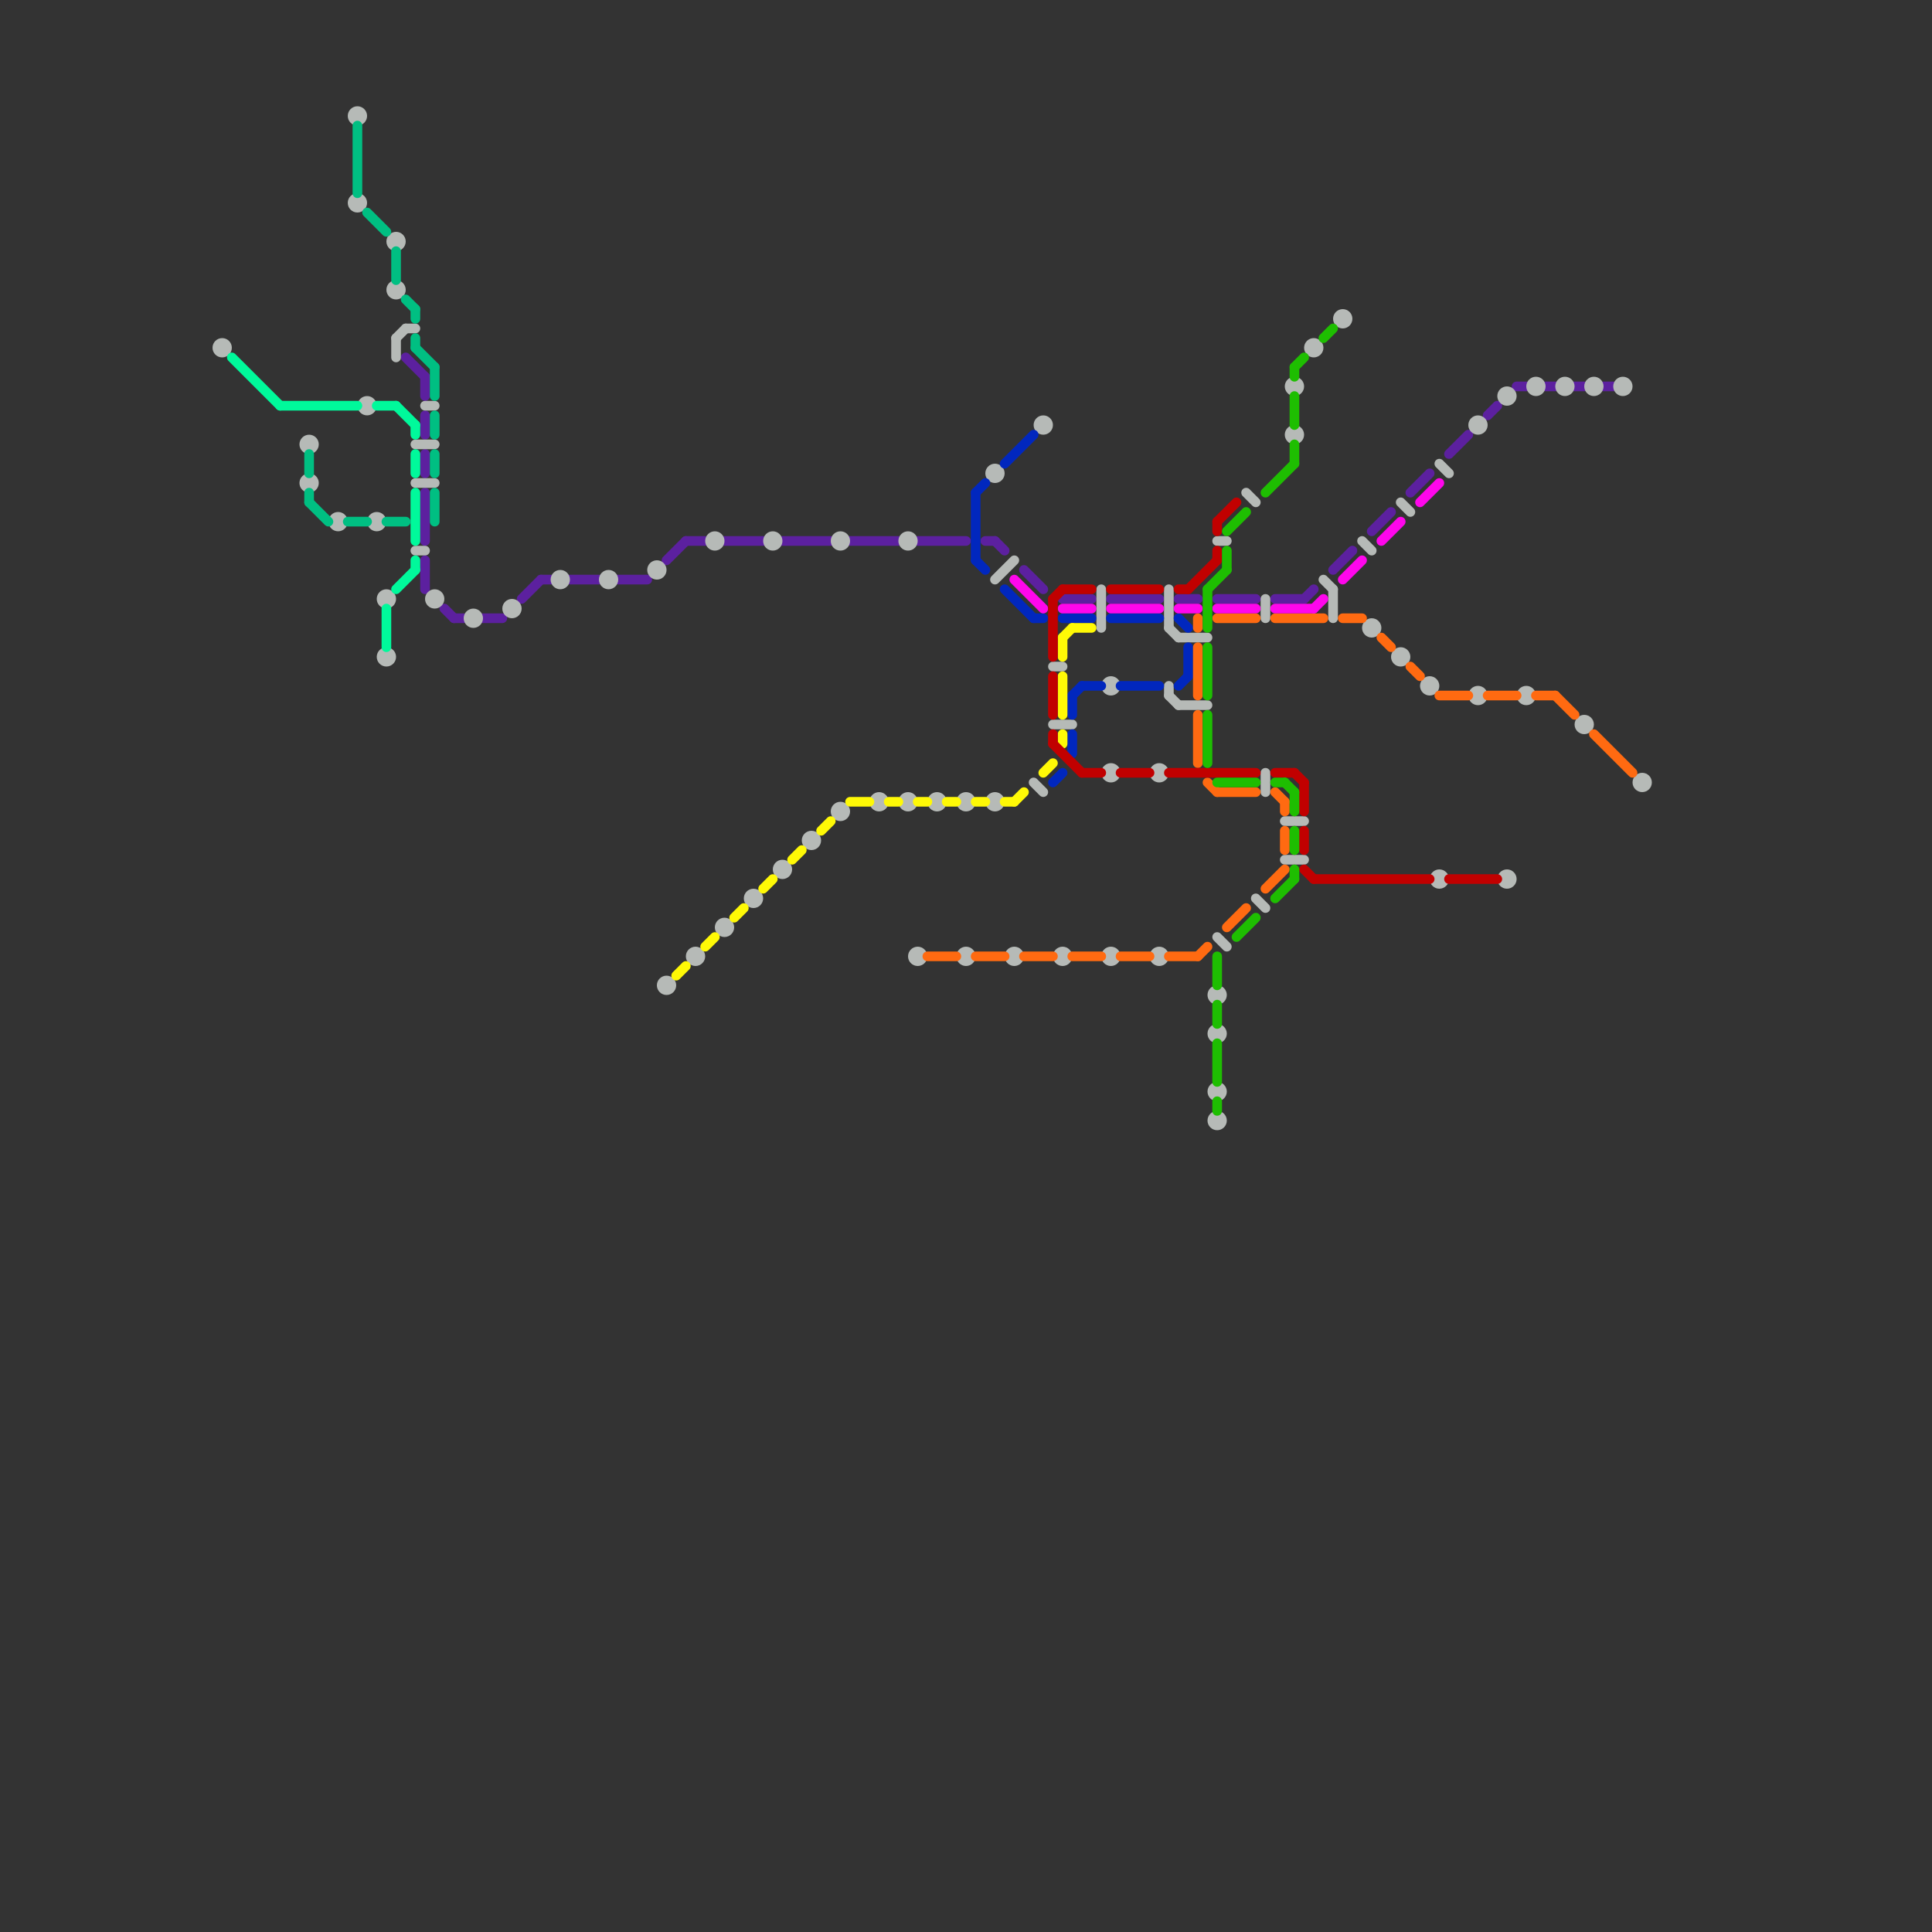 
<svg version="1.1" xmlns="http://www.w3.org/2000/svg" viewBox="0 0 200 200">
<rect x="0" y="0" width="200" height="200" fill="#333333" stroke="none"/>
<style>line { stroke-width: 1; fill: none; stroke-linecap: round; stroke-linejoin: round; } .c0 { stroke: #5c209f } .c1 { stroke: #b6bab7 } .c2 { stroke: #0127be } .c3 { stroke: #fff906 } .c4 { stroke: #ff6a11 } .c5 { stroke: #ff06ec } .c6 { stroke: #c10000 } .c7 { stroke: #1ebe01 } .c8 { stroke: #00f99b } .c9 { stroke: #00bf82 }</style><line class="c0" x1="44" y1="58" x2="44" y2="61"/><line class="c0" x1="44" y1="39" x2="44" y2="41"/><line class="c0" x1="142" y1="55" x2="144" y2="53"/><line class="c0" x1="54" y1="62" x2="56" y2="60"/><line class="c0" x1="56" y1="60" x2="57" y2="60"/><line class="c0" x1="132" y1="62" x2="135" y2="62"/><line class="c0" x1="103" y1="56" x2="104" y2="57"/><line class="c0" x1="81" y1="56" x2="86" y2="56"/><line class="c0" x1="102" y1="56" x2="103" y2="56"/><line class="c0" x1="50" y1="64" x2="52" y2="64"/><line class="c0" x1="163" y1="40" x2="164" y2="40"/><line class="c0" x1="69" y1="58" x2="71" y2="56"/><line class="c0" x1="115" y1="62" x2="120" y2="62"/><line class="c0" x1="44" y1="51" x2="44" y2="56"/><line class="c0" x1="138" y1="59" x2="140" y2="57"/><line class="c0" x1="110" y1="62" x2="113" y2="62"/><line class="c0" x1="126" y1="62" x2="130" y2="62"/><line class="c0" x1="122" y1="62" x2="124" y2="62"/><line class="c0" x1="44" y1="43" x2="44" y2="45"/><line class="c0" x1="88" y1="56" x2="93" y2="56"/><line class="c0" x1="75" y1="56" x2="79" y2="56"/><line class="c0" x1="47" y1="64" x2="48" y2="64"/><line class="c0" x1="46" y1="63" x2="47" y2="64"/><line class="c0" x1="154" y1="43" x2="155" y2="42"/><line class="c0" x1="160" y1="40" x2="161" y2="40"/><line class="c0" x1="135" y1="62" x2="136" y2="61"/><line class="c0" x1="71" y1="56" x2="73" y2="56"/><line class="c0" x1="59" y1="60" x2="62" y2="60"/><line class="c0" x1="157" y1="40" x2="158" y2="40"/><line class="c0" x1="106" y1="59" x2="108" y2="61"/><line class="c0" x1="166" y1="40" x2="167" y2="40"/><line class="c0" x1="44" y1="47" x2="44" y2="49"/><line class="c0" x1="150" y1="47" x2="152" y2="45"/><line class="c0" x1="42" y1="37" x2="44" y2="39"/><line class="c0" x1="146" y1="51" x2="148" y2="49"/><line class="c0" x1="95" y1="56" x2="100" y2="56"/><line class="c0" x1="64" y1="60" x2="67" y2="60"/><line class="c1" x1="122" y1="73" x2="125" y2="73"/><line class="c1" x1="121" y1="61" x2="121" y2="65"/><line class="c1" x1="121" y1="65" x2="122" y2="66"/><line class="c1" x1="43" y1="50" x2="45" y2="50"/><line class="c1" x1="122" y1="66" x2="125" y2="66"/><line class="c1" x1="121" y1="71" x2="121" y2="72"/><line class="c1" x1="42" y1="34" x2="43" y2="34"/><line class="c1" x1="41" y1="35" x2="41" y2="37"/><line class="c1" x1="103" y1="60" x2="105" y2="58"/><line class="c1" x1="138" y1="61" x2="138" y2="64"/><line class="c1" x1="149" y1="48" x2="150" y2="49"/><line class="c1" x1="133" y1="85" x2="135" y2="85"/><line class="c1" x1="44" y1="42" x2="45" y2="42"/><line class="c1" x1="109" y1="69" x2="110" y2="69"/><line class="c1" x1="121" y1="72" x2="122" y2="73"/><line class="c1" x1="43" y1="57" x2="44" y2="57"/><line class="c1" x1="131" y1="62" x2="131" y2="64"/><line class="c1" x1="109" y1="75" x2="111" y2="75"/><line class="c1" x1="141" y1="56" x2="142" y2="57"/><line class="c1" x1="130" y1="93" x2="131" y2="94"/><line class="c1" x1="137" y1="60" x2="138" y2="61"/><line class="c1" x1="126" y1="97" x2="127" y2="98"/><line class="c1" x1="129" y1="51" x2="130" y2="52"/><line class="c1" x1="114" y1="61" x2="114" y2="65"/><line class="c1" x1="133" y1="89" x2="135" y2="89"/><line class="c1" x1="41" y1="35" x2="42" y2="34"/><line class="c1" x1="145" y1="52" x2="146" y2="53"/><line class="c1" x1="126" y1="56" x2="127" y2="56"/><line class="c1" x1="43" y1="46" x2="45" y2="46"/><line class="c1" x1="107" y1="81" x2="108" y2="82"/><line class="c1" x1="131" y1="80" x2="131" y2="82"/><circle cx="80" cy="56" r="1" fill="#b6bab7" /><circle cx="45" cy="62" r="1" fill="#b6bab7" /><circle cx="162" cy="40" r="1" fill="#b6bab7" /><circle cx="156" cy="91" r="1" fill="#b6bab7" /><circle cx="32" cy="46" r="1" fill="#b6bab7" /><circle cx="136" cy="36" r="1" fill="#b6bab7" /><circle cx="120" cy="80" r="1" fill="#b6bab7" /><circle cx="84" cy="87" r="1" fill="#b6bab7" /><circle cx="37" cy="12" r="1" fill="#b6bab7" /><circle cx="115" cy="99" r="1" fill="#b6bab7" /><circle cx="148" cy="71" r="1" fill="#b6bab7" /><circle cx="37" cy="21" r="1" fill="#b6bab7" /><circle cx="100" cy="83" r="1" fill="#b6bab7" /><circle cx="95" cy="99" r="1" fill="#b6bab7" /><circle cx="35" cy="54" r="1" fill="#b6bab7" /><circle cx="91" cy="83" r="1" fill="#b6bab7" /><circle cx="39" cy="54" r="1" fill="#b6bab7" /><circle cx="110" cy="99" r="1" fill="#b6bab7" /><circle cx="149" cy="91" r="1" fill="#b6bab7" /><circle cx="41" cy="30" r="1" fill="#b6bab7" /><circle cx="134" cy="45" r="1" fill="#b6bab7" /><circle cx="40" cy="62" r="1" fill="#b6bab7" /><circle cx="40" cy="68" r="1" fill="#b6bab7" /><circle cx="115" cy="71" r="1" fill="#b6bab7" /><circle cx="75" cy="96" r="1" fill="#b6bab7" /><circle cx="168" cy="40" r="1" fill="#b6bab7" /><circle cx="126" cy="107" r="1" fill="#b6bab7" /><circle cx="115" cy="80" r="1" fill="#b6bab7" /><circle cx="108" cy="44" r="1" fill="#b6bab7" /><circle cx="126" cy="113" r="1" fill="#b6bab7" /><circle cx="156" cy="41" r="1" fill="#b6bab7" /><circle cx="126" cy="116" r="1" fill="#b6bab7" /><circle cx="81" cy="90" r="1" fill="#b6bab7" /><circle cx="158" cy="72" r="1" fill="#b6bab7" /><circle cx="97" cy="83" r="1" fill="#b6bab7" /><circle cx="159" cy="40" r="1" fill="#b6bab7" /><circle cx="72" cy="99" r="1" fill="#b6bab7" /><circle cx="68" cy="59" r="1" fill="#b6bab7" /><circle cx="23" cy="36" r="1" fill="#b6bab7" /><circle cx="49" cy="64" r="1" fill="#b6bab7" /><circle cx="164" cy="75" r="1" fill="#b6bab7" /><circle cx="145" cy="68" r="1" fill="#b6bab7" /><circle cx="63" cy="60" r="1" fill="#b6bab7" /><circle cx="105" cy="99" r="1" fill="#b6bab7" /><circle cx="126" cy="103" r="1" fill="#b6bab7" /><circle cx="153" cy="72" r="1" fill="#b6bab7" /><circle cx="103" cy="83" r="1" fill="#b6bab7" /><circle cx="94" cy="56" r="1" fill="#b6bab7" /><circle cx="165" cy="40" r="1" fill="#b6bab7" /><circle cx="58" cy="60" r="1" fill="#b6bab7" /><circle cx="87" cy="84" r="1" fill="#b6bab7" /><circle cx="74" cy="56" r="1" fill="#b6bab7" /><circle cx="32" cy="50" r="1" fill="#b6bab7" /><circle cx="38" cy="42" r="1" fill="#b6bab7" /><circle cx="139" cy="33" r="1" fill="#b6bab7" /><circle cx="103" cy="49" r="1" fill="#b6bab7" /><circle cx="120" cy="99" r="1" fill="#b6bab7" /><circle cx="78" cy="93" r="1" fill="#b6bab7" /><circle cx="153" cy="44" r="1" fill="#b6bab7" /><circle cx="94" cy="83" r="1" fill="#b6bab7" /><circle cx="41" cy="25" r="1" fill="#b6bab7" /><circle cx="134" cy="40" r="1" fill="#b6bab7" /><circle cx="100" cy="99" r="1" fill="#b6bab7" /><circle cx="87" cy="56" r="1" fill="#b6bab7" /><circle cx="69" cy="102" r="1" fill="#b6bab7" /><circle cx="53" cy="63" r="1" fill="#b6bab7" /><circle cx="142" cy="65" r="1" fill="#b6bab7" /><circle cx="170" cy="81" r="1" fill="#b6bab7" /><line class="c2" x1="112" y1="71" x2="114" y2="71"/><line class="c2" x1="101" y1="58" x2="102" y2="59"/><line class="c2" x1="110" y1="64" x2="113" y2="64"/><line class="c2" x1="115" y1="64" x2="120" y2="64"/><line class="c2" x1="122" y1="71" x2="123" y2="70"/><line class="c2" x1="111" y1="76" x2="111" y2="78"/><line class="c2" x1="122" y1="64" x2="123" y2="65"/><line class="c2" x1="123" y1="67" x2="123" y2="70"/><line class="c2" x1="101" y1="51" x2="101" y2="58"/><line class="c2" x1="101" y1="51" x2="102" y2="50"/><line class="c2" x1="111" y1="72" x2="111" y2="74"/><line class="c2" x1="104" y1="48" x2="107" y2="45"/><line class="c2" x1="111" y1="72" x2="112" y2="71"/><line class="c2" x1="109" y1="81" x2="110" y2="80"/><line class="c2" x1="104" y1="61" x2="107" y2="64"/><line class="c2" x1="116" y1="71" x2="120" y2="71"/><line class="c2" x1="107" y1="64" x2="108" y2="64"/><line class="c3" x1="79" y1="92" x2="80" y2="91"/><line class="c3" x1="76" y1="95" x2="77" y2="94"/><line class="c3" x1="111" y1="65" x2="113" y2="65"/><line class="c3" x1="85" y1="86" x2="86" y2="85"/><line class="c3" x1="105" y1="83" x2="106" y2="82"/><line class="c3" x1="110" y1="70" x2="110" y2="74"/><line class="c3" x1="108" y1="80" x2="109" y2="79"/><line class="c3" x1="82" y1="89" x2="83" y2="88"/><line class="c3" x1="92" y1="83" x2="93" y2="83"/><line class="c3" x1="110" y1="66" x2="110" y2="68"/><line class="c3" x1="73" y1="98" x2="74" y2="97"/><line class="c3" x1="104" y1="83" x2="105" y2="83"/><line class="c3" x1="110" y1="76" x2="110" y2="77"/><line class="c3" x1="101" y1="83" x2="102" y2="83"/><line class="c3" x1="110" y1="66" x2="111" y2="65"/><line class="c3" x1="88" y1="83" x2="90" y2="83"/><line class="c3" x1="95" y1="83" x2="96" y2="83"/><line class="c3" x1="70" y1="101" x2="71" y2="100"/><line class="c3" x1="98" y1="83" x2="99" y2="83"/><line class="c4" x1="143" y1="66" x2="144" y2="67"/><line class="c4" x1="132" y1="64" x2="137" y2="64"/><line class="c4" x1="159" y1="72" x2="161" y2="72"/><line class="c4" x1="124" y1="74" x2="124" y2="79"/><line class="c4" x1="133" y1="86" x2="133" y2="88"/><line class="c4" x1="124" y1="99" x2="125" y2="98"/><line class="c4" x1="125" y1="81" x2="126" y2="82"/><line class="c4" x1="149" y1="72" x2="152" y2="72"/><line class="c4" x1="127" y1="96" x2="129" y2="94"/><line class="c4" x1="132" y1="82" x2="133" y2="83"/><line class="c4" x1="106" y1="99" x2="109" y2="99"/><line class="c4" x1="124" y1="67" x2="124" y2="72"/><line class="c4" x1="96" y1="99" x2="99" y2="99"/><line class="c4" x1="124" y1="64" x2="124" y2="65"/><line class="c4" x1="133" y1="83" x2="133" y2="84"/><line class="c4" x1="165" y1="76" x2="169" y2="80"/><line class="c4" x1="126" y1="64" x2="130" y2="64"/><line class="c4" x1="111" y1="99" x2="114" y2="99"/><line class="c4" x1="131" y1="92" x2="133" y2="90"/><line class="c4" x1="154" y1="72" x2="157" y2="72"/><line class="c4" x1="161" y1="72" x2="163" y2="74"/><line class="c4" x1="101" y1="99" x2="104" y2="99"/><line class="c4" x1="146" y1="69" x2="147" y2="70"/><line class="c4" x1="116" y1="99" x2="119" y2="99"/><line class="c4" x1="121" y1="99" x2="124" y2="99"/><line class="c4" x1="126" y1="82" x2="130" y2="82"/><line class="c4" x1="139" y1="64" x2="141" y2="64"/><line class="c5" x1="136" y1="63" x2="137" y2="62"/><line class="c5" x1="115" y1="63" x2="120" y2="63"/><line class="c5" x1="110" y1="63" x2="113" y2="63"/><line class="c5" x1="132" y1="63" x2="136" y2="63"/><line class="c5" x1="143" y1="56" x2="145" y2="54"/><line class="c5" x1="105" y1="60" x2="108" y2="63"/><line class="c5" x1="126" y1="63" x2="130" y2="63"/><line class="c5" x1="147" y1="52" x2="149" y2="50"/><line class="c5" x1="122" y1="63" x2="124" y2="63"/><line class="c5" x1="139" y1="60" x2="141" y2="58"/><line class="c6" x1="126" y1="54" x2="128" y2="52"/><line class="c6" x1="115" y1="61" x2="120" y2="61"/><line class="c6" x1="132" y1="80" x2="134" y2="80"/><line class="c6" x1="150" y1="91" x2="155" y2="91"/><line class="c6" x1="109" y1="70" x2="109" y2="74"/><line class="c6" x1="135" y1="81" x2="135" y2="84"/><line class="c6" x1="116" y1="80" x2="119" y2="80"/><line class="c6" x1="109" y1="62" x2="110" y2="61"/><line class="c6" x1="135" y1="86" x2="135" y2="88"/><line class="c6" x1="135" y1="90" x2="136" y2="91"/><line class="c6" x1="109" y1="77" x2="112" y2="80"/><line class="c6" x1="123" y1="61" x2="126" y2="58"/><line class="c6" x1="109" y1="62" x2="109" y2="68"/><line class="c6" x1="121" y1="80" x2="130" y2="80"/><line class="c6" x1="110" y1="61" x2="113" y2="61"/><line class="c6" x1="112" y1="80" x2="114" y2="80"/><line class="c6" x1="126" y1="57" x2="126" y2="58"/><line class="c6" x1="136" y1="91" x2="148" y2="91"/><line class="c6" x1="122" y1="61" x2="123" y2="61"/><line class="c6" x1="134" y1="80" x2="135" y2="81"/><line class="c6" x1="109" y1="76" x2="109" y2="77"/><line class="c6" x1="126" y1="54" x2="126" y2="55"/><line class="c7" x1="132" y1="81" x2="133" y2="81"/><line class="c7" x1="127" y1="55" x2="129" y2="53"/><line class="c7" x1="134" y1="82" x2="134" y2="84"/><line class="c7" x1="126" y1="104" x2="126" y2="106"/><line class="c7" x1="134" y1="46" x2="134" y2="48"/><line class="c7" x1="134" y1="86" x2="134" y2="88"/><line class="c7" x1="133" y1="81" x2="134" y2="82"/><line class="c7" x1="125" y1="67" x2="125" y2="72"/><line class="c7" x1="126" y1="81" x2="130" y2="81"/><line class="c7" x1="131" y1="51" x2="134" y2="48"/><line class="c7" x1="137" y1="35" x2="138" y2="34"/><line class="c7" x1="134" y1="38" x2="134" y2="39"/><line class="c7" x1="125" y1="61" x2="125" y2="65"/><line class="c7" x1="125" y1="61" x2="127" y2="59"/><line class="c7" x1="126" y1="114" x2="126" y2="115"/><line class="c7" x1="132" y1="93" x2="134" y2="91"/><line class="c7" x1="125" y1="74" x2="125" y2="79"/><line class="c7" x1="134" y1="41" x2="134" y2="44"/><line class="c7" x1="127" y1="57" x2="127" y2="59"/><line class="c7" x1="134" y1="38" x2="135" y2="37"/><line class="c7" x1="126" y1="108" x2="126" y2="112"/><line class="c7" x1="128" y1="97" x2="130" y2="95"/><line class="c7" x1="134" y1="90" x2="134" y2="91"/><line class="c7" x1="126" y1="99" x2="126" y2="102"/><line class="c8" x1="43" y1="58" x2="43" y2="59"/><line class="c8" x1="43" y1="51" x2="43" y2="56"/><line class="c8" x1="43" y1="47" x2="43" y2="49"/><line class="c8" x1="40" y1="63" x2="40" y2="67"/><line class="c8" x1="24" y1="37" x2="29" y2="42"/><line class="c8" x1="43" y1="44" x2="43" y2="45"/><line class="c8" x1="39" y1="42" x2="41" y2="42"/><line class="c8" x1="41" y1="42" x2="43" y2="44"/><line class="c8" x1="41" y1="61" x2="43" y2="59"/><line class="c8" x1="29" y1="42" x2="37" y2="42"/><line class="c9" x1="43" y1="32" x2="43" y2="33"/><line class="c9" x1="36" y1="54" x2="38" y2="54"/><line class="c9" x1="43" y1="35" x2="43" y2="36"/><line class="c9" x1="45" y1="43" x2="45" y2="45"/><line class="c9" x1="42" y1="31" x2="43" y2="32"/><line class="c9" x1="41" y1="26" x2="41" y2="29"/><line class="c9" x1="32" y1="52" x2="34" y2="54"/><line class="c9" x1="32" y1="47" x2="32" y2="49"/><line class="c9" x1="40" y1="54" x2="42" y2="54"/><line class="c9" x1="45" y1="51" x2="45" y2="54"/><line class="c9" x1="37" y1="13" x2="37" y2="20"/><line class="c9" x1="32" y1="51" x2="32" y2="52"/><line class="c9" x1="45" y1="47" x2="45" y2="49"/><line class="c9" x1="43" y1="36" x2="45" y2="38"/><line class="c9" x1="45" y1="38" x2="45" y2="41"/><line class="c9" x1="38" y1="22" x2="40" y2="24"/>


</svg>

